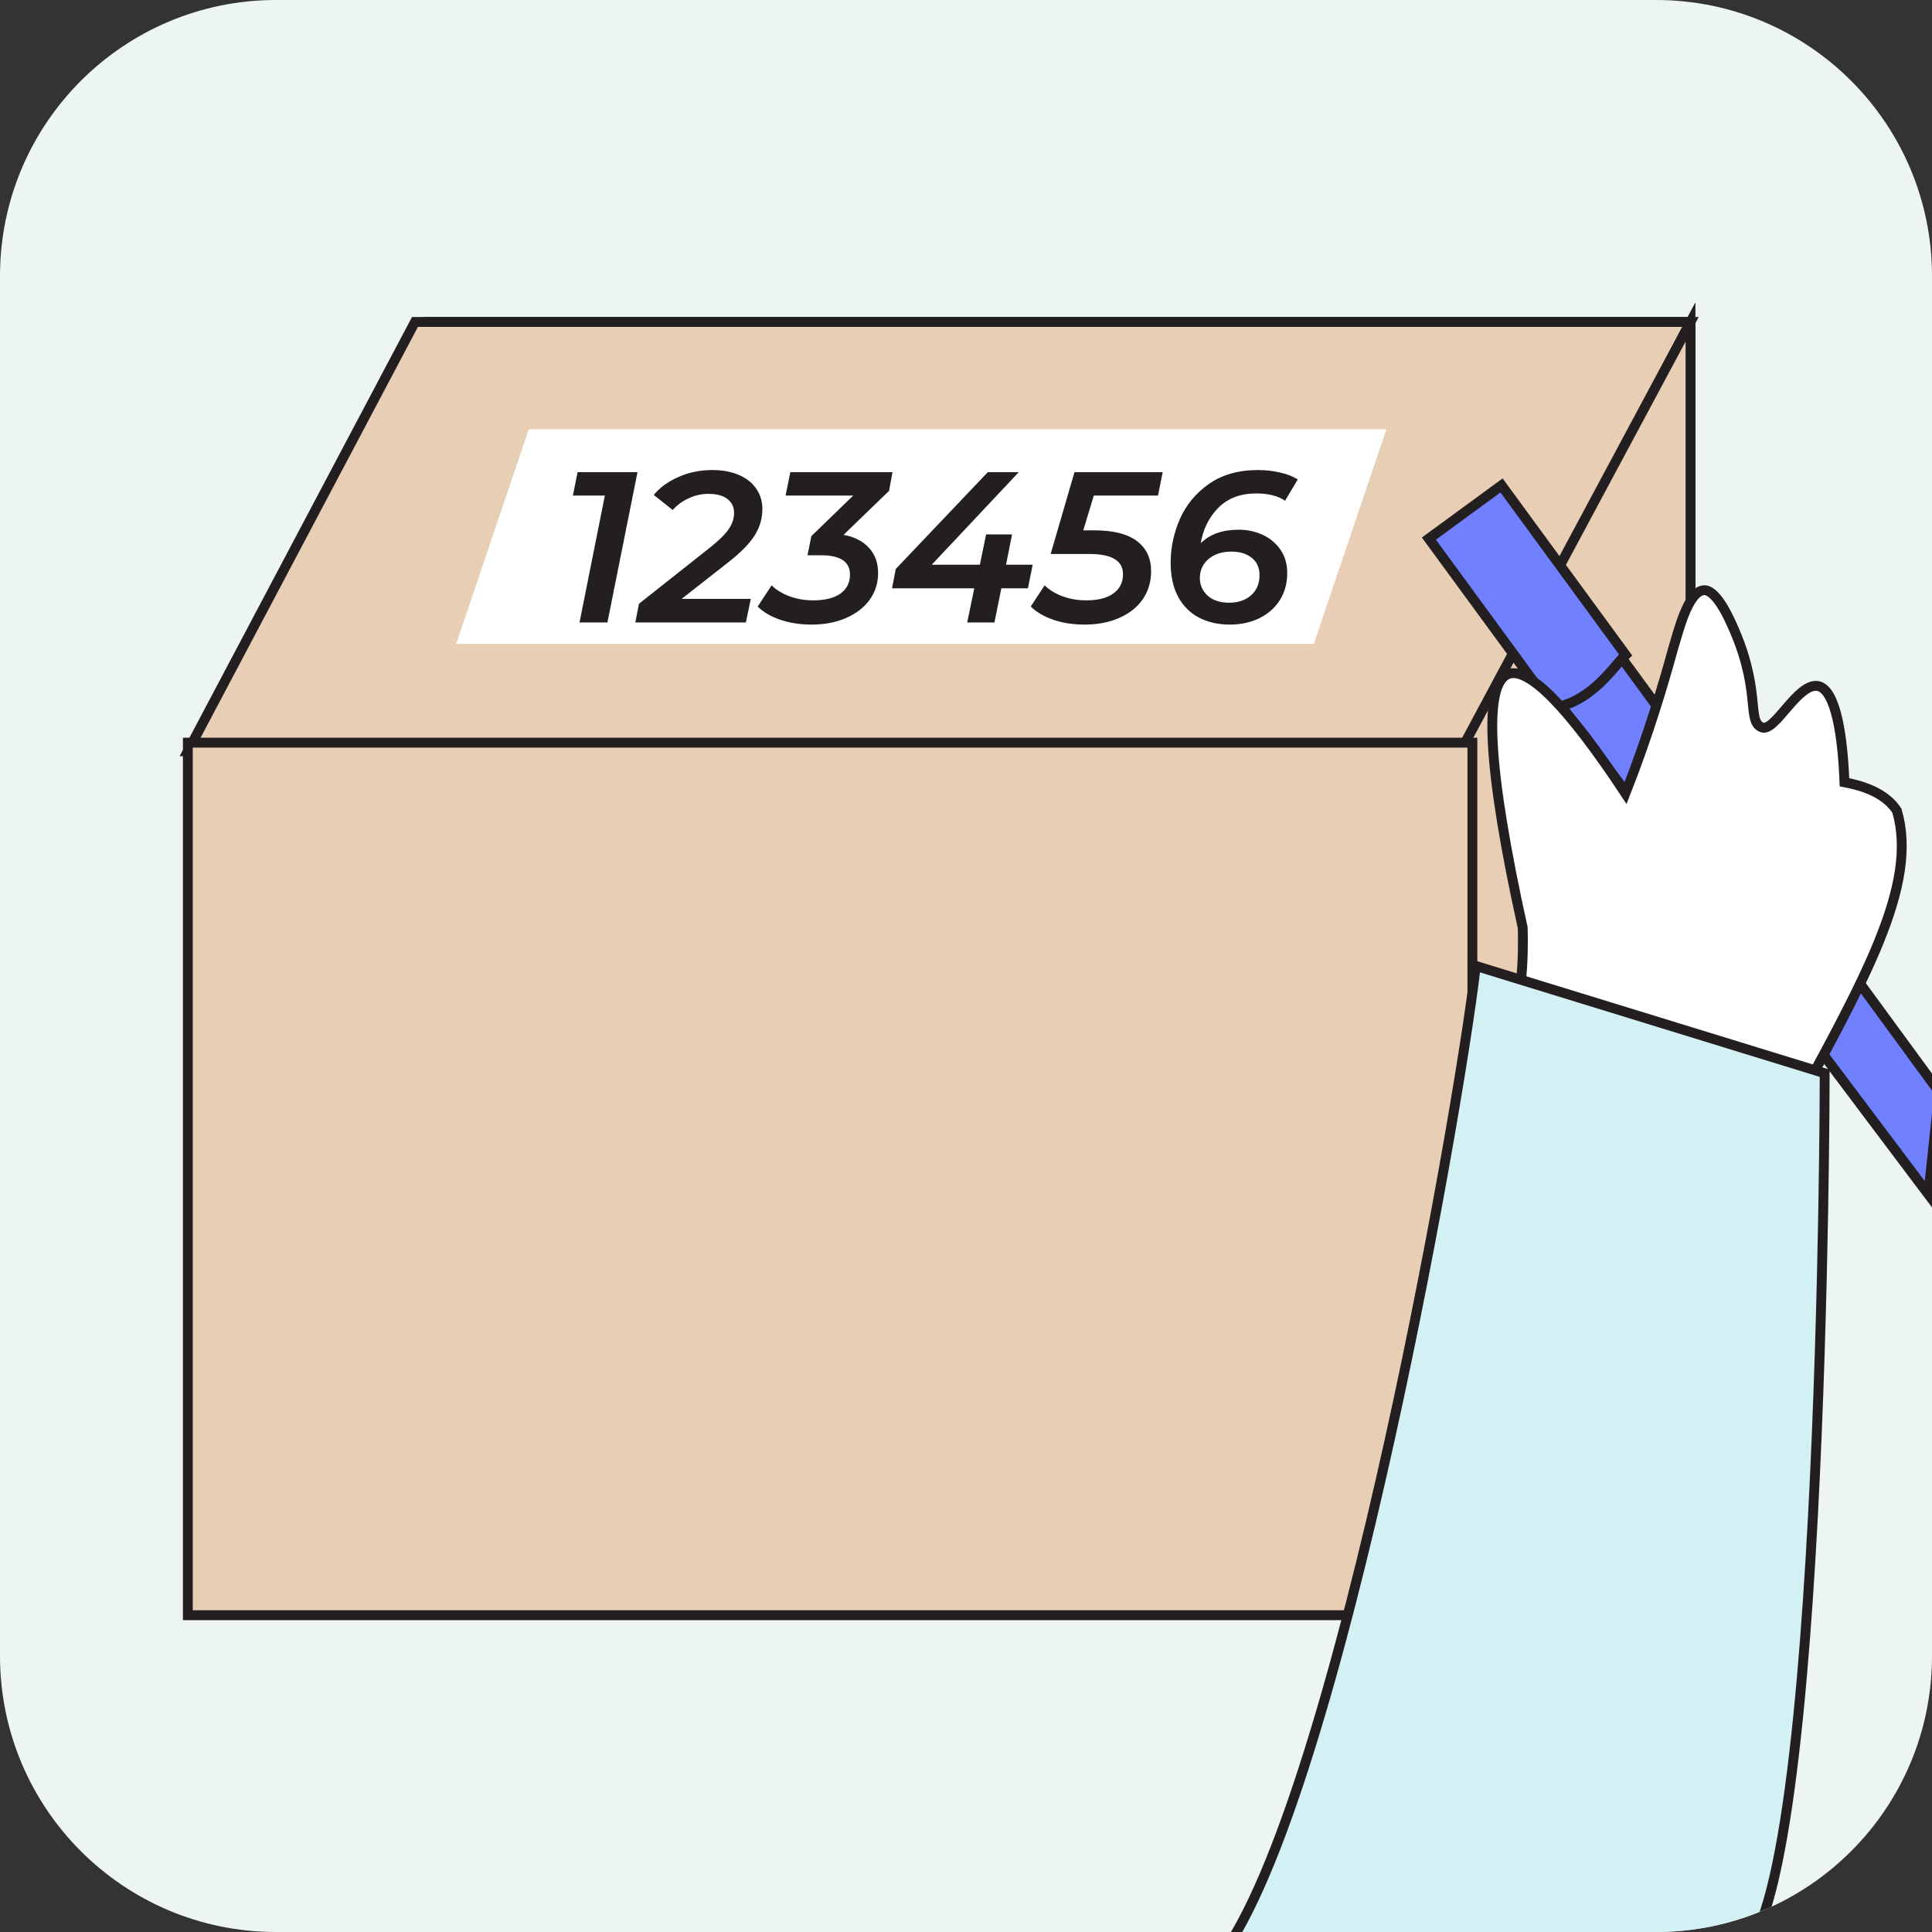 <svg width="80" height="80" viewBox="0 0 80 80" fill="none" xmlns="http://www.w3.org/2000/svg">
<rect x="0" y="0" width="80" height="80" fill="#333333" stroke="none"/>
<g clip-path="url(#clip0_7532_71667)">
<path d="M0 11.429C0 5.117 5.117 0 11.429 0H68.571C74.883 0 80 5.117 80 11.429V68.571C80 74.883 74.883 80 68.571 80H11.429C5.117 80 0 74.883 0 68.571V11.429Z" fill="#EDF4F4"/>
<path d="M17.778 13.331H70V57.775H17.778V13.331Z" fill="#E8CEB5" stroke="#231F20" stroke-width="0.408" stroke-miterlimit="10"/>
<path d="M7.778 31.108L17.183 13.331H70L60.632 31.108H7.778Z" fill="#E8CEB5" stroke="#231F20" stroke-width="0.408" stroke-miterlimit="10"/>
<path d="M59.931 65.876H8.781L17.883 50.822H68.996L59.931 65.876Z" fill="#E8CEB5" stroke="#231F20" stroke-width="0.408" stroke-miterlimit="10"/>
<path d="M70 13.331L60.667 30.75V66.412L70 58.748V13.331Z" fill="#E8CEB5" stroke="#231F20" stroke-width="0.408" stroke-miterlimit="10"/>
<path d="M7.778 30.752H60.968V66.882H7.778V30.752Z" fill="#E8CEB5" stroke="#231F20" stroke-width="0.408" stroke-miterlimit="10"/>
<path d="M21.895 17.774H57.408L54.403 26.663H18.89L21.895 17.774Z" fill="white"/>
<path d="M26.397 19.552L25.152 25.774H23.997L25.046 20.521H23.721L23.917 19.552H26.397ZM28.227 24.797H31.089L30.885 25.774H26.307L26.458 25.001L29.391 22.681C29.77 22.379 30.031 22.121 30.174 21.908C30.322 21.694 30.396 21.472 30.396 21.241C30.396 20.992 30.304 20.8 30.12 20.663C29.942 20.521 29.679 20.45 29.329 20.45C29.05 20.45 28.784 20.509 28.529 20.628C28.274 20.74 28.049 20.903 27.854 21.117L27.071 20.494C27.332 20.18 27.676 19.931 28.102 19.748C28.529 19.558 28.991 19.463 29.489 19.463C29.916 19.463 30.286 19.532 30.6 19.668C30.914 19.804 31.154 19.997 31.32 20.245C31.486 20.488 31.569 20.767 31.569 21.081C31.569 21.46 31.465 21.819 31.258 22.157C31.05 22.494 30.686 22.868 30.165 23.277L28.227 24.797ZM36.814 20.326L34.929 22.148C35.386 22.231 35.738 22.412 35.987 22.69C36.236 22.963 36.36 23.309 36.36 23.73C36.36 24.139 36.245 24.506 36.014 24.832C35.783 25.152 35.457 25.404 35.036 25.588C34.621 25.771 34.144 25.863 33.605 25.863C33.143 25.863 32.716 25.798 32.325 25.668C31.934 25.537 31.617 25.354 31.374 25.117L31.951 24.237C32.141 24.426 32.387 24.577 32.689 24.69C32.992 24.803 33.32 24.859 33.676 24.859C34.156 24.859 34.529 24.767 34.796 24.583C35.063 24.394 35.196 24.13 35.196 23.792C35.196 23.259 34.796 22.992 33.996 22.992H33.436L33.596 22.201L35.329 20.521H32.529L32.725 19.552H36.956L36.814 20.326ZM42.565 24.361H41.463L41.178 25.774H40.05L40.343 24.361H36.938L37.09 23.561L40.903 19.552H42.183L38.583 23.383H40.574L40.832 22.13H41.907L41.658 23.383H42.761L42.565 24.361ZM45.292 20.521L44.856 21.961H45.328C46.104 21.961 46.688 22.109 47.079 22.405C47.47 22.702 47.665 23.117 47.665 23.65C47.665 24.088 47.55 24.477 47.319 24.814C47.088 25.146 46.762 25.404 46.341 25.588C45.926 25.771 45.449 25.863 44.91 25.863C44.442 25.863 44.015 25.798 43.63 25.668C43.245 25.537 42.928 25.354 42.679 25.117L43.257 24.237C43.446 24.426 43.692 24.577 43.994 24.69C44.297 24.803 44.625 24.859 44.981 24.859C45.467 24.859 45.84 24.764 46.101 24.574C46.368 24.385 46.501 24.118 46.501 23.774C46.501 23.217 46.036 22.939 45.105 22.939H43.505L44.492 19.552H48.145L47.95 20.521H45.292ZM51.283 21.934C51.651 21.934 51.985 22.006 52.288 22.148C52.596 22.29 52.842 22.497 53.025 22.77C53.209 23.037 53.301 23.357 53.301 23.73C53.301 24.157 53.197 24.533 52.99 24.859C52.782 25.179 52.498 25.428 52.136 25.605C51.775 25.777 51.369 25.863 50.919 25.863C50.439 25.863 50.012 25.765 49.639 25.57C49.271 25.374 48.984 25.084 48.776 24.699C48.575 24.314 48.474 23.849 48.474 23.303C48.474 22.681 48.602 22.077 48.856 21.49C49.117 20.903 49.517 20.42 50.056 20.041C50.602 19.656 51.28 19.463 52.092 19.463C52.418 19.463 52.726 19.499 53.016 19.57C53.307 19.635 53.547 19.73 53.736 19.854L53.212 20.734C52.916 20.533 52.519 20.432 52.021 20.432C51.363 20.432 50.839 20.631 50.447 21.028C50.062 21.419 49.819 21.908 49.719 22.494C50.098 22.121 50.619 21.934 51.283 21.934ZM50.892 24.957C51.265 24.957 51.568 24.856 51.799 24.654C52.036 24.447 52.154 24.166 52.154 23.81C52.154 23.508 52.047 23.271 51.834 23.099C51.621 22.927 51.339 22.841 50.99 22.841C50.599 22.841 50.282 22.945 50.039 23.152C49.802 23.354 49.683 23.617 49.683 23.943C49.683 24.222 49.79 24.462 50.003 24.663C50.222 24.859 50.519 24.957 50.892 24.957Z" fill="#231F20"/>
<path d="M62.13 20.39L67.877 28.241L80.302 45.218L79.85 49.451L59.46 22.343L62.13 20.39Z" fill="#7080FF" stroke="#231F20" stroke-width="0.416"/>
<path d="M64.303 29.319C65.946 29.04 66.825 27.576 67.311 27.118L62.175 20.101L59.167 22.302L64.303 29.319Z" fill="#7080FF" stroke="#231F20" stroke-width="0.416"/>
<path d="M73.889 46.662C77.222 40.551 79.444 36.662 78.548 33.574C78.255 33.115 77.654 32.627 76.375 32.393C76.306 30.565 76.036 28.573 75.284 28.407C74.442 28.251 73.498 30.338 72.954 30.12C72.284 29.853 73.002 28.529 71.596 25.616C71.049 24.48 70.676 24.427 70.555 24.44C69.886 24.479 69.485 26.204 69.279 26.863C68.879 28.312 68.271 30.396 67.305 32.853C64.905 29.218 63.265 27.584 62.443 27.915C61.415 28.329 61.598 31.828 63.051 38.408C63.051 38.408 63.188 41.41 62.443 42.773C66.085 43.953 70.186 45.489 73.889 46.662Z" fill="white" stroke="#231F20" stroke-width="0.408" stroke-miterlimit="10"/>
<path d="M71.667 81.108L50 81.663C55 76.663 60.365 46.433 61.111 39.997L75.556 44.441C75.556 44.441 75.556 81.108 71.667 81.108Z" fill="#D3F1F4" stroke="#231F20" stroke-width="0.408" stroke-miterlimit="10"/>
</g>
<defs>
<clipPath id="clip0_7532_71667">
<path d="M0 11.429C0 5.117 5.117 0 11.429 0H68.571C74.883 0 80 5.117 80 11.429V68.571C80 74.883 74.883 80 68.571 80H11.429C5.117 80 0 74.883 0 68.571V11.429Z" fill="white"/>
</clipPath>
</defs>
</svg>
